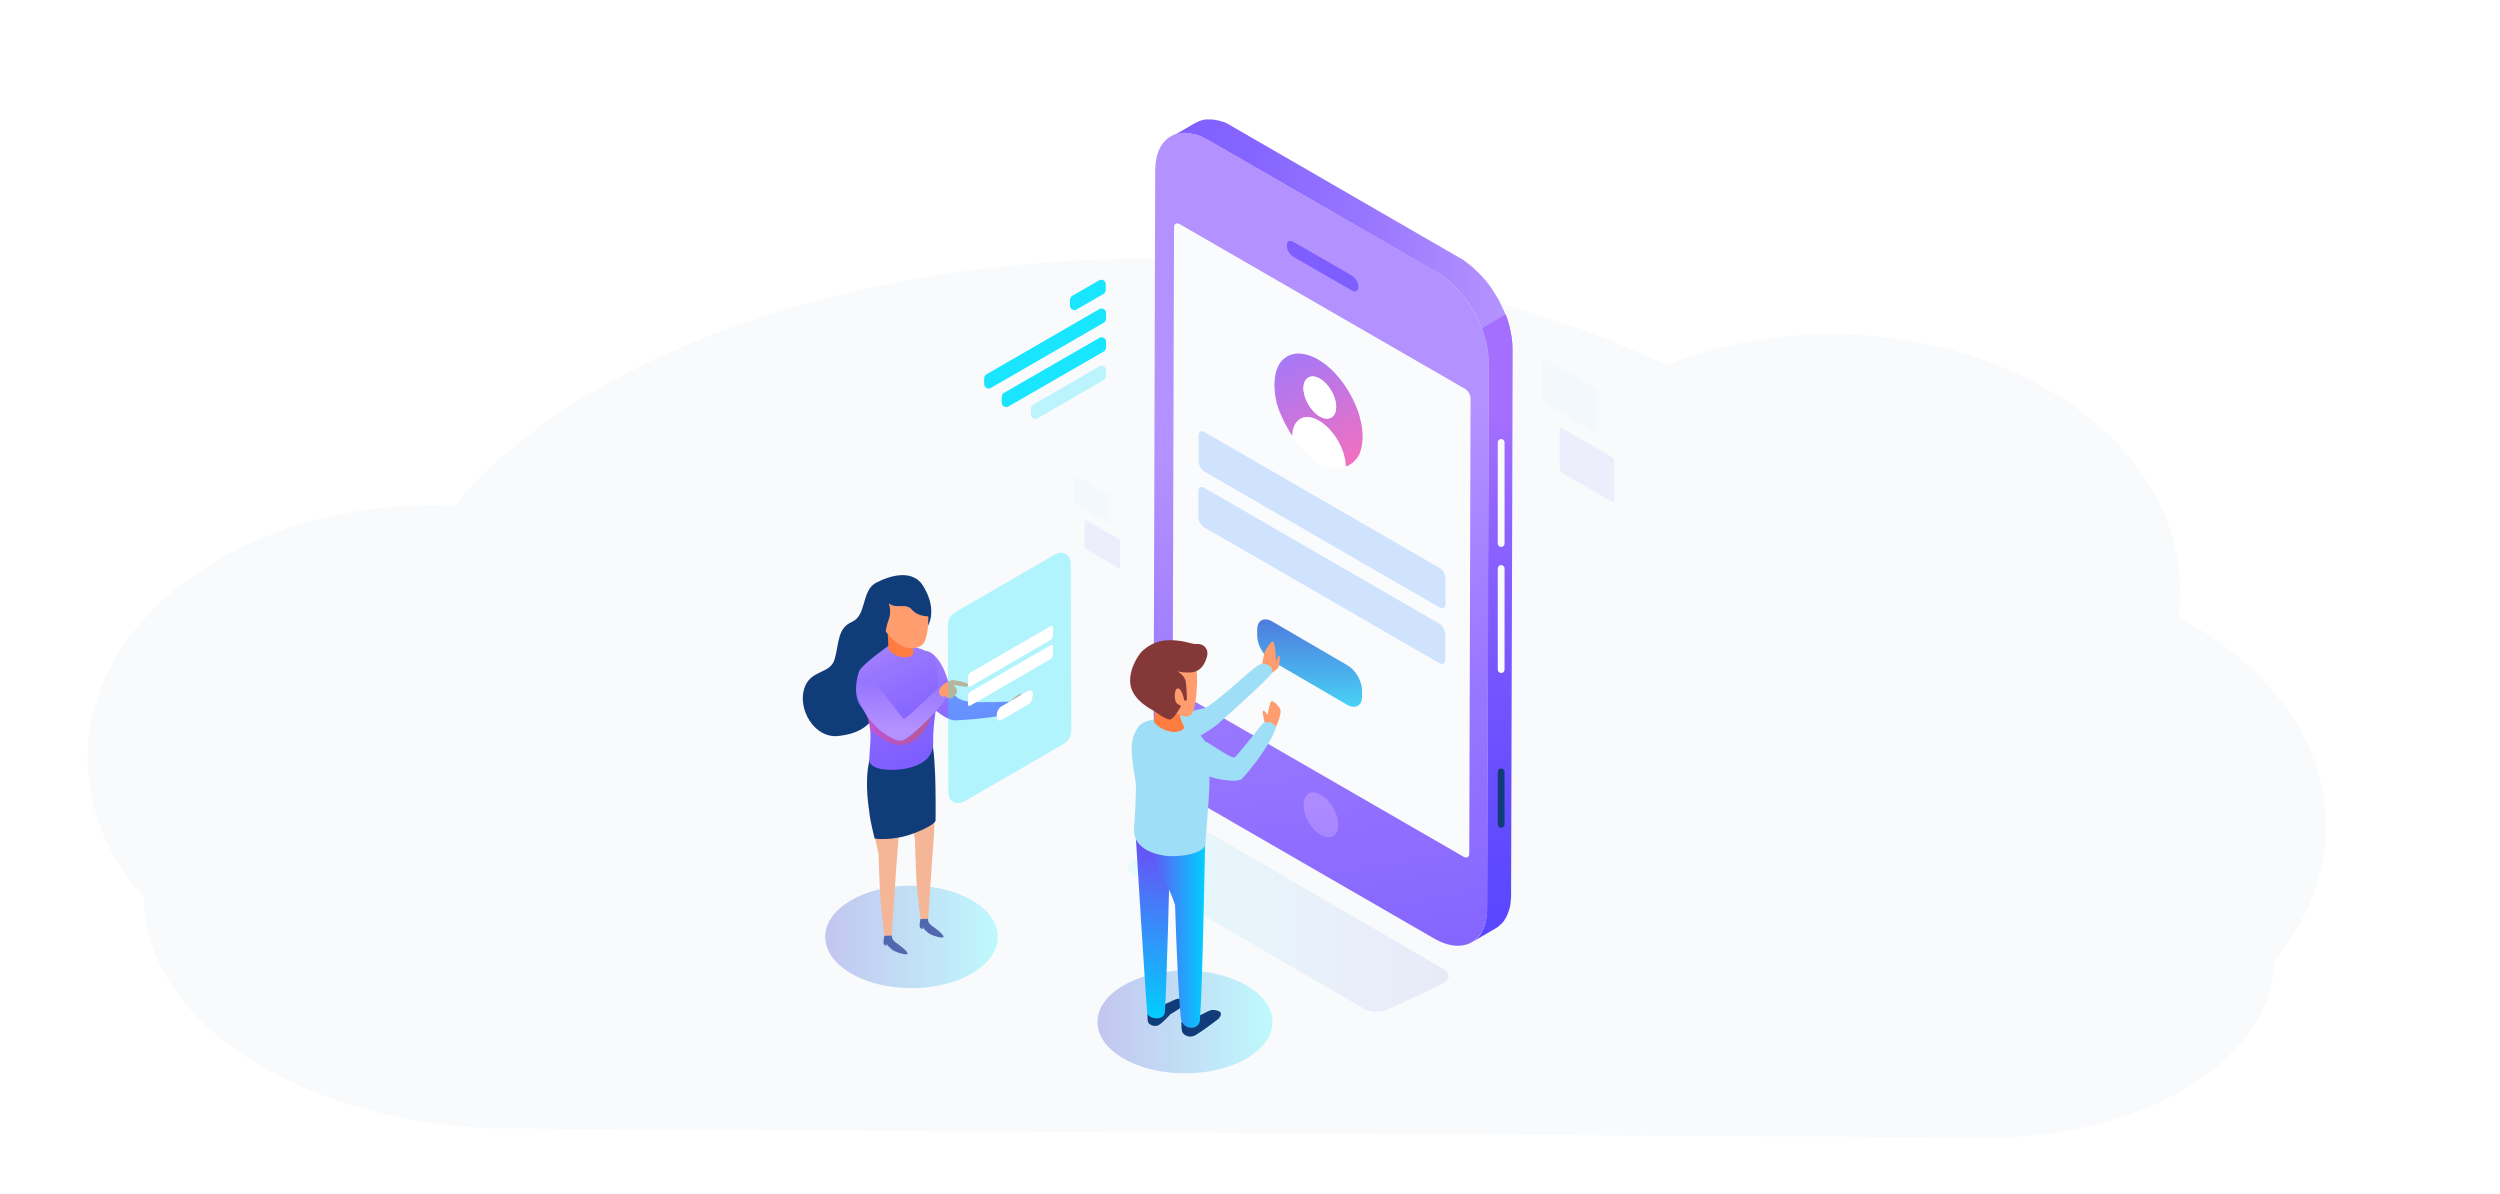 <svg width="900" height="430" viewBox="0 0 900 430" fill="none" xmlns="http://www.w3.org/2000/svg">
<rect width="900" height="430" fill="white"/>
<path opacity="0.2" d="M837.339 297.733C837.32 306.259 835.663 314.744 832.405 323C831.309 325.779 830.037 328.502 828.59 331.168C826.817 334.456 824.767 337.68 822.45 340.825C821.28 342.414 820.045 343.973 818.744 345.503C818.731 354.245 815.863 362.878 810.32 370.856C800.296 385.168 782.482 396.681 760.123 403.3C746.124 407.448 730.834 409.58 715.343 409.542L184 406.304C160.357 406.194 137.138 402.111 116.702 394.471C113.682 393.34 110.74 392.138 107.875 390.864C101.656 388.094 95.815 384.995 90.415 381.601C83.104 377.007 76.667 371.884 71.239 366.339C58.485 353.356 51.759 338.371 51.841 323.121C38.93 308.6 31.436 291.254 31.507 272.665C31.596 249.21 43.693 227.888 63.495 211.812C67.623 208.453 72.143 205.297 77.017 202.369C81.826 199.472 86.994 196.824 92.47 194.45C96.85 192.547 101.429 190.833 106.175 189.321C108.154 188.69 110.141 188.103 112.162 187.555C113.936 187.066 115.73 186.613 117.545 186.185C119.723 185.671 121.928 185.202 124.16 184.779C126.392 184.355 128.595 183.984 130.767 183.664C133.962 183.188 137.212 182.805 140.515 182.516C143.253 182.276 145.991 182.115 148.728 181.992C150.904 181.907 153.099 181.863 155.311 181.859L156.509 181.866C158.944 181.881 161.366 181.956 163.768 182.075C164.022 181.755 164.297 181.431 164.551 181.112C165.514 179.962 166.51 178.813 167.513 177.685L167.514 177.655C167.685 177.46 167.857 177.266 168.036 177.076C168.847 176.156 169.692 175.244 170.557 174.342C170.956 173.91 171.347 173.504 171.753 173.094C171.842 172.995 171.931 172.9 172.034 172.8C172.447 172.368 172.866 171.937 173.291 171.505C175.412 169.378 177.616 167.285 179.905 165.225C180.104 165.049 180.289 164.876 180.488 164.703C180.845 164.384 181.175 164.069 181.573 163.755C182.52 162.922 183.495 162.085 184.477 161.262C185.163 160.68 185.85 160.097 186.591 159.537C188.376 158.089 190.208 156.649 192.081 155.227C193.955 153.805 195.931 152.375 197.927 150.976C198.202 150.782 198.476 150.593 198.764 150.399L201.694 148.397C201.838 148.302 201.961 148.216 202.098 148.13C202.448 147.893 202.784 147.657 203.162 147.424C204.733 146.383 206.344 145.355 207.963 144.339C216.231 139.187 225.036 134.394 234.32 129.993C234.683 129.813 235.054 129.641 235.417 129.47C237.158 128.646 238.927 127.836 240.695 127.039C250.423 122.678 260.588 118.721 271.127 115.193C271.854 114.937 272.593 114.694 273.34 114.451C282.791 111.341 292.507 108.564 302.445 106.132C307.861 104.807 313.371 103.573 318.977 102.428C322.689 101.682 326.414 100.971 330.186 100.325C336.02 99.298 341.926 98.375 347.905 97.557C365.519 95.157 383.435 93.717 401.457 93.254C406.931 93.105 412.467 93.047 418.064 93.081C445.07 93.223 471.963 95.547 498.094 99.997C498.363 100.258 498.732 100.472 499.166 100.618C499.6 100.764 500.085 100.838 500.574 100.833L502.873 100.847C503.872 101.023 504.863 101.207 505.861 101.395C511.436 102.452 516.931 103.598 522.345 104.836L523.713 105.157C537.076 108.258 550.076 111.966 562.611 116.253C573.908 120.11 584.785 124.448 595.165 129.238C596.763 129.978 598.339 130.724 599.892 131.478C601.783 130.716 603.706 129.991 605.661 129.302C613.211 126.624 621.227 124.507 629.552 122.993C646.956 119.832 665.359 119.488 683.091 121.991C705.829 125.191 726.396 132.918 742.988 143.83C749.747 148.28 755.764 153.161 760.941 158.394C761.316 158.77 761.691 159.15 762.052 159.535C766.494 164.181 770.307 169.056 773.451 174.107C773.567 174.29 773.682 174.469 773.784 174.652C776.687 179.378 779.025 184.235 780.777 189.18C780.858 189.428 780.953 189.681 781.034 189.933C782.671 194.718 783.778 199.568 784.345 204.447C784.344 204.621 784.343 204.799 784.397 204.978C784.675 207.501 784.811 210.052 784.806 212.629C784.797 214.931 784.665 217.215 784.431 219.476C784.43 219.724 784.374 219.984 784.339 220.236C784.275 220.896 784.184 221.538 784.092 222.202C789.308 224.908 794.187 227.865 798.688 231.047C800.676 232.441 802.6 233.887 804.46 235.387C810.127 239.942 815.103 244.825 819.321 249.971C830.817 263.932 837.406 280.277 837.339 297.733Z" fill="#E3E8F4"/>
<g opacity="0.32">
<path opacity="0.32" d="M408.062 309.692C405.52 311.104 405.52 313.457 408.062 314.869L491.091 363.162C493.538 364.574 497.586 364.574 500.128 363.162L519.614 354.031C522.156 352.619 522.156 350.265 519.614 348.853L436.585 300.561C434.138 299.148 430.09 299.148 427.548 300.561L408.062 309.692Z" fill="url(#paint0_linear)"/>
</g>
<path d="M385.186 107.955V110.026C385.186 111.25 386.503 112.003 387.539 111.438L397.329 105.79C397.8 105.508 398.082 104.943 398.082 104.378V102.307C398.082 101.083 396.764 100.33 395.729 100.895L385.939 106.543C385.468 106.92 385.186 107.39 385.186 107.955Z" fill="#1AE5FF"/>
<path d="M354.309 136.197V138.268C354.309 139.491 355.627 140.245 356.662 139.68L397.424 116.145C397.894 115.863 398.177 115.298 398.177 114.733V112.662C398.177 111.438 396.859 110.685 395.823 111.25L355.062 134.785C354.591 135.067 354.309 135.632 354.309 136.197Z" fill="#1AE5FF"/>
<g opacity="0.53">
<path opacity="0.53" d="M371.159 147.116V149.187C371.159 150.411 372.477 151.164 373.513 150.599L397.424 136.761C397.894 136.479 398.177 135.914 398.177 135.349V133.278C398.177 132.054 396.859 131.301 395.823 131.866L371.912 145.704C371.442 145.987 371.159 146.551 371.159 147.116Z" fill="#1AE5FF"/>
</g>
<path d="M360.616 142.88V144.951C360.616 146.175 361.934 146.928 362.97 146.363L397.424 126.5C397.895 126.218 398.177 125.653 398.177 125.088V123.017C398.177 121.793 396.859 121.04 395.824 121.605L361.369 141.468C360.899 141.751 360.616 142.315 360.616 142.88Z" fill="#1AE5FF"/>
<g opacity="0.37">
<g opacity="0.37">
<path opacity="0.37" d="M573.743 139.397C574.214 139.679 574.59 140.244 574.59 140.809V154.929C574.59 155.4 574.214 155.683 573.743 155.4L555.857 145.045C555.386 144.763 555.01 144.198 555.01 143.633V129.512C555.01 129.042 555.386 128.759 555.857 129.042L573.743 139.397Z" fill="#8ED2FF"/>
</g>
</g>
<g opacity="0.47">
<g opacity="0.47">
<path opacity="0.47" d="M580.238 164.532C580.709 164.814 581.085 165.379 581.085 165.944V180.064C581.085 180.535 580.709 180.817 580.238 180.535L562.352 170.18C561.881 169.897 561.505 169.333 561.505 168.768V154.647C561.505 154.176 561.881 153.894 562.352 154.176L580.238 164.532Z" fill="#7974F5"/>
</g>
</g>
<g opacity="0.37">
<g opacity="0.37">
<path opacity="0.37" d="M398.459 177.805C398.742 177.993 399.024 178.37 399.024 178.746V187.878C399.024 188.254 398.742 188.348 398.459 188.16L386.88 181.476C386.598 181.288 386.315 180.912 386.315 180.535V171.404C386.315 171.027 386.598 170.933 386.88 171.121L398.459 177.805Z" fill="#8ED2FF"/>
</g>
</g>
<g opacity="0.47">
<g opacity="0.47">
<path opacity="0.47" d="M402.695 194.091C402.978 194.279 403.26 194.655 403.26 195.032V204.163C403.26 204.54 402.978 204.634 402.695 204.446L391.117 197.762C390.834 197.574 390.552 197.197 390.552 196.821V187.689C390.552 187.313 390.834 187.219 391.117 187.407L402.695 194.091Z" fill="#7974F5"/>
</g>
</g>
<path d="M520.651 100.33C520.745 100.424 520.745 100.424 520.839 100.518C521.404 100.989 521.969 101.459 522.439 101.93C522.534 102.024 522.534 102.024 522.628 102.118C523.192 102.589 523.663 103.154 524.228 103.719L524.322 103.813C524.887 104.378 525.452 105.037 525.922 105.601C526.487 106.26 526.958 106.919 527.523 107.578C527.993 108.237 528.464 108.802 528.841 109.461C529.123 109.838 529.406 110.308 529.594 110.685C529.782 111.061 530.065 111.344 530.253 111.72C530.347 111.909 530.441 112.097 530.535 112.191C530.912 112.756 531.194 113.415 531.477 113.98C531.477 114.074 531.571 114.074 531.571 114.168C531.947 114.921 532.324 115.674 532.606 116.427C532.606 116.427 532.606 116.521 532.7 116.521C534.771 121.228 535.901 126.123 535.901 130.642L544.468 125.653C544.468 121.605 543.526 117.369 541.926 113.132C541.832 112.85 541.643 112.473 541.549 112.191C541.455 112.003 541.361 111.72 541.267 111.532C541.267 111.532 541.267 111.438 541.173 111.438C541.173 111.438 541.173 111.344 541.079 111.344C540.984 111.061 540.796 110.685 540.702 110.402C540.514 110.026 540.42 109.743 540.231 109.367C540.231 109.273 540.137 109.273 540.137 109.179C540.137 109.084 540.043 109.084 540.043 108.99C539.949 108.708 539.761 108.426 539.667 108.143C539.478 107.767 539.29 107.484 539.102 107.202C539.008 107.013 538.913 106.825 538.819 106.731C538.819 106.637 538.725 106.637 538.725 106.543C538.537 106.26 538.349 105.978 538.16 105.696C537.878 105.319 537.69 104.848 537.407 104.472C537.407 104.378 537.313 104.378 537.313 104.283C536.937 103.719 536.56 103.154 536.089 102.589C535.807 102.212 535.524 101.836 535.242 101.459C535.054 101.177 534.771 100.895 534.489 100.612C534.207 100.33 534.018 100.047 533.736 99.765C533.453 99.483 533.265 99.2 532.983 98.918L532.889 98.823C532.889 98.729 532.795 98.729 532.795 98.729C532.606 98.541 532.418 98.353 532.23 98.165C531.947 97.882 531.665 97.6 531.382 97.412C531.288 97.317 531.194 97.223 531.1 97.129C531.006 97.035 531.006 97.035 530.912 96.941C530.818 96.847 530.629 96.658 530.535 96.564C530.253 96.282 529.97 96.094 529.688 95.811C529.594 95.717 529.406 95.623 529.311 95.529C529.217 95.435 529.217 95.435 529.123 95.34C529.029 95.246 528.935 95.152 528.841 95.152C528.558 94.964 528.276 94.681 527.993 94.493C527.805 94.305 527.617 94.211 527.335 94.022L527.24 93.928L527.146 93.834C526.864 93.646 526.581 93.458 526.299 93.269C526.017 93.081 525.734 92.893 525.452 92.799C525.358 92.799 525.358 92.705 525.264 92.705L443.646 45.542C443.458 45.448 443.27 45.353 443.081 45.165C442.799 44.977 442.517 44.883 442.328 44.789C442.14 44.694 441.952 44.6 441.858 44.506C441.858 44.506 441.764 44.506 441.764 44.412C441.669 44.412 441.669 44.318 441.575 44.318C441.293 44.224 441.105 44.13 440.822 44.035C440.54 43.941 440.352 43.847 440.069 43.753H439.975H439.881C439.693 43.659 439.504 43.659 439.316 43.565C439.034 43.471 438.751 43.377 438.563 43.377C438.469 43.377 438.28 43.282 438.186 43.282C438.092 43.282 438.092 43.282 437.998 43.282C437.904 43.282 437.81 43.282 437.716 43.188C437.433 43.094 437.151 43.094 436.868 43.094C436.68 43.094 436.492 43.094 436.398 43C436.304 43 436.304 43 436.209 43C436.115 43 436.115 43 436.021 43C435.739 43 435.456 43 435.08 43C434.986 43 434.797 43 434.703 43C434.609 43 434.515 43 434.421 43C434.327 43 434.233 43 434.138 43C433.762 43 433.385 43.094 433.009 43.188C432.915 43.188 432.821 43.188 432.821 43.282C432.444 43.377 432.067 43.471 431.691 43.565C431.691 43.565 431.597 43.565 431.597 43.659C431.503 43.659 431.503 43.753 431.408 43.753C430.938 43.941 430.561 44.13 430.185 44.318L421.618 49.307C421.995 49.119 422.465 48.837 422.842 48.742C422.936 48.742 422.936 48.648 423.03 48.648C423.407 48.46 423.783 48.366 424.254 48.272C424.348 48.272 424.442 48.178 424.442 48.178C424.913 48.083 425.384 47.989 425.854 47.989C425.948 47.989 426.043 47.989 426.137 47.989C426.607 47.989 427.078 47.989 427.549 47.989C427.643 47.989 427.643 47.989 427.737 47.989C428.302 48.083 428.773 48.083 429.337 48.272C429.432 48.272 429.432 48.272 429.526 48.272C430.091 48.366 430.655 48.554 431.22 48.742H431.314C431.879 48.931 432.538 49.213 433.103 49.495C433.103 49.495 433.197 49.495 433.197 49.59C433.856 49.872 434.421 50.249 435.08 50.531L516.885 97.788C517.544 98.165 518.203 98.541 518.768 99.012L518.862 99.106C519.427 99.483 519.992 99.859 520.651 100.33Z" fill="url(#paint1_linear)"/>
<path d="M544.467 124.994C544.467 124.711 544.467 124.335 544.467 124.052C544.467 123.77 544.467 123.393 544.373 123.111C544.373 122.829 544.278 122.452 544.278 122.17C544.278 121.887 544.184 121.511 544.184 121.228C544.09 120.946 544.09 120.569 543.996 120.287C543.902 119.91 543.902 119.628 543.808 119.251C543.714 118.875 543.619 118.592 543.619 118.216C543.525 117.839 543.431 117.557 543.337 117.18C543.243 116.804 543.149 116.521 543.055 116.145C542.96 115.768 542.866 115.486 542.772 115.109C542.678 114.827 542.584 114.45 542.396 114.168C542.302 113.886 542.207 113.509 542.019 113.227L533.453 118.216C533.547 118.498 533.735 118.875 533.829 119.157C533.923 119.44 534.017 119.816 534.206 120.099C534.3 120.475 534.394 120.758 534.488 121.134C534.582 121.511 534.676 121.793 534.771 122.17C534.865 122.546 534.959 122.829 535.053 123.205C535.147 123.582 535.241 123.864 535.241 124.241C535.335 124.617 535.335 124.9 535.429 125.276C535.524 125.559 535.524 125.935 535.618 126.218C535.712 126.5 535.712 126.876 535.712 127.159C535.712 127.441 535.806 127.818 535.806 128.1C535.806 128.383 535.9 128.759 535.9 129.042C535.9 129.324 535.9 129.701 535.9 129.983C535.9 130.265 535.9 130.548 535.9 130.83L535.335 327.013C535.335 327.766 535.335 328.425 535.241 329.084C535.241 329.178 535.241 329.178 535.241 329.272C535.147 329.931 535.053 330.496 534.959 331.061C534.959 331.155 534.959 331.249 534.959 331.249C534.865 331.814 534.676 332.379 534.582 332.849C534.582 332.943 534.488 333.038 534.488 333.132C534.3 333.602 534.112 334.073 533.923 334.544C533.923 334.638 533.923 334.638 533.829 334.732C533.641 335.203 533.358 335.673 533.076 336.144C533.076 336.238 532.982 336.238 532.982 336.332C532.794 336.709 532.511 336.991 532.229 337.274C532.135 337.368 532.041 337.462 531.946 337.556C531.758 337.839 531.476 338.027 531.193 338.215C531.099 338.309 531.005 338.403 530.911 338.497C530.534 338.78 530.158 339.062 529.781 339.251L538.348 334.261C538.724 334.073 539.101 333.791 539.477 333.508C539.572 333.414 539.666 333.32 539.76 333.226C540.042 333.038 540.231 332.755 540.513 332.567C540.607 332.473 540.701 332.379 540.795 332.284C541.078 332.002 541.266 331.625 541.548 331.343C541.548 331.249 541.643 331.249 541.643 331.155C541.925 330.778 542.113 330.308 542.396 329.837C542.396 329.743 542.396 329.743 542.49 329.649C542.584 329.366 542.772 329.084 542.866 328.707C542.96 328.519 542.96 328.425 543.055 328.237C543.055 328.142 543.149 328.048 543.149 327.954C543.149 327.86 543.243 327.766 543.243 327.672C543.337 327.389 543.431 327.013 543.525 326.73C543.525 326.636 543.619 326.448 543.619 326.354C543.619 326.26 543.619 326.165 543.619 326.165C543.619 326.071 543.714 325.977 543.714 325.789C543.808 325.507 543.808 325.224 543.808 324.848C543.808 324.659 543.808 324.471 543.902 324.283C543.902 324.189 543.902 324.189 543.902 324.094C543.902 324 543.902 323.906 543.902 323.906C543.902 323.624 543.902 323.341 543.996 322.965C543.996 322.682 543.996 322.4 543.996 322.023C543.996 322.023 543.996 322.023 543.996 321.929L544.561 125.747C544.467 125.559 544.467 125.276 544.467 124.994Z" fill="url(#paint2_linear)"/>
<path d="M516.885 97.694C527.428 103.813 535.995 118.592 535.995 130.736L535.43 326.918C535.43 339.062 526.769 343.957 516.226 337.838L434.42 290.581C423.877 284.462 415.311 269.683 415.311 257.539L415.875 61.357C415.875 49.213 424.536 44.318 435.079 50.437L516.885 97.694Z" fill="url(#paint3_linear)"/>
<path d="M486.667 99.2C487.985 99.953 489.02 101.742 489.02 103.248C489.02 104.754 487.985 105.319 486.667 104.566L465.58 92.422C464.262 91.669 463.227 89.88 463.227 88.374C463.227 86.868 464.262 86.303 465.58 87.056L486.667 99.2Z" fill="url(#paint4_linear)"/>
<path d="M475.559 286.157C479.042 288.134 481.772 293.029 481.772 296.983C481.772 300.936 478.948 302.537 475.465 300.56C471.982 298.583 469.252 293.688 469.252 289.734C469.346 285.686 472.17 284.086 475.559 286.157Z" fill="url(#paint5_linear)"/>
<path d="M527.522 140.056C528.558 140.715 529.405 142.127 529.405 143.35L528.935 307.338C528.935 308.562 528.087 309.032 526.958 308.468L424.065 249.067C423.03 248.408 422.183 246.996 422.183 245.772L422.653 81.784C422.653 80.561 423.501 80.09 424.63 80.655L527.522 140.056Z" fill="#F9FBFC"/>
<path d="M540.419 196.915C539.76 196.915 539.195 196.35 539.195 195.691V159.26C539.195 158.601 539.76 158.036 540.419 158.036C541.078 158.036 541.643 158.601 541.643 159.26V195.691C541.643 196.35 541.078 196.915 540.419 196.915Z" fill="#F9FBFC"/>
<path d="M540.419 242.289C539.76 242.289 539.195 241.724 539.195 241.065V204.634C539.195 203.975 539.76 203.41 540.419 203.41C541.078 203.41 541.643 203.975 541.643 204.634V241.065C541.643 241.724 541.078 242.289 540.419 242.289Z" fill="#F9FBFC"/>
<path d="M540.419 298.018C539.76 298.018 539.195 297.454 539.195 296.795V277.873C539.195 277.214 539.76 276.649 540.419 276.649C541.078 276.649 541.643 277.214 541.643 277.873V296.795C541.643 297.454 541.078 298.018 540.419 298.018Z" fill="#113C7A"/>
<path d="M474.899 151.541C480.171 154.553 484.407 161.896 484.501 168.015C484.501 168.109 484.501 168.109 484.501 168.203C484.313 168.297 480.077 169.991 474.711 166.979C474.617 166.979 474.617 166.885 474.523 166.885C470.381 164.437 466.898 159.73 465.674 157.848C465.391 157.377 465.203 157.095 465.203 157.095C465.297 150.882 469.533 148.434 474.899 151.541Z" fill="white"/>
<path d="M518.204 204.446C519.427 205.105 520.369 206.893 520.369 208.211V217.437C520.369 218.849 519.333 219.414 518.204 218.66L433.668 169.803C432.444 169.144 431.503 167.356 431.503 166.038V156.812C431.503 155.4 432.538 154.835 433.668 155.588L518.204 204.446Z" fill="#CFE3FF"/>
<path d="M489.303 149.375C489.774 150.976 490.151 152.67 490.339 154.27C490.433 155.212 490.527 156.153 490.527 157.094C490.527 157.377 490.527 157.659 490.527 157.942V158.036C490.527 158.318 490.527 158.601 490.433 158.789C490.433 158.883 490.433 158.883 490.433 158.977C490.433 159.26 490.339 159.448 490.339 159.73C490.245 160.107 490.245 160.295 490.245 160.483C490.151 160.766 490.15 161.048 490.056 161.236V161.331C489.962 161.519 489.962 161.801 489.868 161.99V162.084C489.774 162.272 489.68 162.46 489.68 162.743C489.586 163.025 489.492 163.213 489.397 163.402C489.303 163.684 489.209 163.872 489.115 164.061C489.115 164.061 489.115 164.155 489.021 164.155C488.927 164.343 488.833 164.531 488.738 164.625C488.738 164.625 488.738 164.72 488.644 164.72C488.55 164.908 488.456 165.096 488.268 165.19C488.174 165.379 487.985 165.473 487.891 165.661C487.891 165.661 487.891 165.661 487.797 165.755C487.703 165.849 487.515 166.037 487.421 166.132L487.326 166.226C487.232 166.32 487.044 166.508 486.95 166.602C486.95 166.602 486.95 166.602 486.856 166.696C486.762 166.791 486.573 166.885 486.385 166.979C486.197 167.073 486.008 167.167 485.914 167.261C485.914 167.261 485.82 167.261 485.82 167.355C485.632 167.45 485.538 167.544 485.349 167.638H485.255C485.067 167.732 484.879 167.826 484.785 167.826C484.691 167.92 484.596 167.92 484.502 167.92C484.408 161.895 480.172 154.553 474.9 151.446C469.629 148.34 465.298 150.881 465.204 156.906C465.204 156.906 465.392 157.189 465.675 157.565C465.581 157.377 465.392 157.189 465.298 157C465.016 156.624 464.922 156.435 464.733 156.153L464.639 156.059C464.451 155.777 464.263 155.494 464.169 155.306C464.169 155.212 464.074 155.212 464.074 155.118C463.886 154.835 463.792 154.553 463.604 154.27C463.415 153.988 463.321 153.705 463.133 153.423C463.133 153.329 463.039 153.329 463.039 153.235C462.851 152.952 462.757 152.67 462.568 152.388C462.568 152.293 462.474 152.293 462.474 152.199C462.38 151.917 462.192 151.634 462.098 151.352C461.909 150.976 461.815 150.693 461.627 150.411C461.627 150.317 461.533 150.317 461.533 150.222C461.439 149.94 461.25 149.658 461.156 149.375C460.968 148.999 460.874 148.716 460.78 148.434C460.78 148.434 460.78 148.34 460.685 148.34C460.591 148.057 460.497 147.775 460.403 147.492C460.403 147.398 460.403 147.398 460.309 147.304C460.121 146.739 459.932 146.08 459.744 145.516C459.744 145.421 459.744 145.421 459.65 145.327C459.556 145.045 459.462 144.762 459.462 144.48C459.462 144.386 459.462 144.386 459.462 144.292C459.368 144.009 459.368 143.727 459.273 143.445C459.179 143.068 459.179 142.786 459.085 142.503C459.085 142.409 459.085 142.409 459.085 142.315C459.085 142.032 458.991 141.75 458.991 141.468C458.991 141.091 458.897 140.809 458.897 140.526C458.897 140.432 458.897 140.432 458.897 140.338C458.897 140.056 458.897 139.773 458.803 139.491C458.803 139.397 458.803 139.397 458.803 139.302C458.803 139.02 458.803 138.738 458.803 138.455C458.803 137.514 458.897 136.667 458.991 135.819C459.179 134.407 459.556 133.184 460.027 132.148C460.121 131.96 460.215 131.771 460.309 131.489C462.851 126.876 468.311 125.841 474.524 129.418C480.172 132.713 485.067 138.926 487.891 145.61C488.079 146.08 488.268 146.457 488.456 146.928C488.927 148.057 489.115 148.716 489.303 149.375ZM475.089 149.846C478.289 151.729 480.925 150.222 481.019 146.457C481.019 142.691 478.383 138.173 475.183 136.29C471.982 134.407 469.346 135.914 469.252 139.679C469.252 143.445 471.888 147.963 475.089 149.846Z" fill="url(#paint6_linear)"/>
<path d="M475.183 136.384C478.383 138.267 481.019 142.785 481.019 146.551C481.019 150.222 478.383 151.823 475.088 149.94C471.888 148.057 469.252 143.538 469.252 139.773C469.252 136.007 471.888 134.501 475.183 136.384Z" fill="white"/>
<path d="M518.109 224.497C519.333 225.156 520.274 226.944 520.274 228.262V237.488C520.274 238.9 519.238 239.465 518.109 238.711L433.573 189.854C432.35 189.195 431.408 187.501 431.408 186.089V176.863C431.408 175.451 432.444 174.886 433.573 175.639L518.109 224.497Z" fill="#CFE3FF"/>
<path d="M485.16 239.559C488.079 241.253 490.338 245.301 490.338 248.596V250.761C490.338 254.056 487.985 255.374 485.066 253.774L457.766 237.864C454.848 236.17 452.589 232.122 452.589 228.827V226.662C452.589 223.367 454.942 222.049 457.861 223.65L485.16 239.559Z" fill="url(#paint7_linear)"/>
<path opacity="0.32" d="M426.586 386.406C443.983 386.406 458.086 378.123 458.086 367.906C458.086 357.689 443.983 349.406 426.586 349.406C409.189 349.406 395.086 357.689 395.086 367.906C395.086 378.123 409.189 386.406 426.586 386.406Z" fill="url(#paint8_linear)"/>
<path d="M457.672 242.383C457.672 242.383 459.555 241.16 460.026 240.501C460.496 239.842 461.155 236.359 460.496 236.17C459.837 235.982 459.367 238.524 459.367 238.524C459.367 238.524 459.178 232.028 458.425 231.087C457.672 230.146 455.13 234.758 455.036 235.606C454.848 236.359 454.283 239.653 454.283 239.653C454.283 239.653 455.225 242.383 457.672 242.383Z" fill="#FF9D6F"/>
<path d="M410.416 261.023C410.416 261.023 405.521 265.918 409.004 271.755C412.393 277.591 435.645 263.094 438.092 260.929C440.54 258.764 456.826 244.267 457.767 242.384C458.709 240.501 456.638 238.712 454.19 238.995C451.742 239.277 441.858 249.821 434.045 254.81C434.045 254.81 415.594 258.952 410.416 261.023Z" fill="#9FDEF7"/>
<path d="M413.239 363.915C413.239 363.915 412.863 366.833 413.333 368.057C413.898 369.093 415.969 369.94 417.475 368.81C418.982 367.775 421.429 365.045 421.429 365.045C421.429 365.045 425.665 362.785 426.042 361.562C426.419 360.338 425.006 359.302 423.783 359.585C422.559 359.867 419.17 361.938 417.57 361.938C416.063 362.032 413.804 362.409 413.239 363.915Z" fill="#113C7A"/>
<path d="M408.909 301.596C408.909 301.596 412.675 363.068 413.051 364.857C413.522 366.645 418.323 367.681 419.264 364.857C419.829 363.068 421.241 306.209 421.241 306.209L408.909 301.596Z" fill="url(#paint9_linear)"/>
<path d="M425.571 367.587C425.383 367.775 425.289 368.057 425.289 368.34C425.289 369.187 425.289 371.07 425.76 371.823C426.419 372.764 428.301 373.8 430.372 372.67C432.067 371.729 437.433 367.775 438.468 366.928C439.127 366.363 439.41 365.704 439.504 365.233C439.598 364.763 439.41 364.292 438.939 364.104C438.186 363.727 436.868 363.35 435.738 363.727C433.95 364.292 431.785 366.175 429.337 366.08C427.643 365.986 426.23 367.022 425.571 367.587Z" fill="#113C7A"/>
<path d="M433.856 302.255C433.573 299.713 430.561 298.866 427.737 299.713C422.371 299.431 414.087 299.619 413.71 303.856C413.24 310.069 416.158 314.399 418.982 317.411C421.053 319.671 422.371 323.907 423.03 325.884C423.501 342.169 424.63 365.139 425.289 367.398C426.419 370.976 431.691 370.787 431.973 367.304C432.914 355.725 433.856 302.255 433.856 302.255Z" fill="url(#paint10_linear)"/>
<path d="M433.855 304.138C433.196 307.338 424.253 308.844 418.981 307.997C413.71 307.15 408.061 304.608 408.25 298.489C408.25 298.489 409.285 283.898 408.814 281.356C408.438 278.72 407.402 274.202 407.402 269.401C407.402 264.6 410.415 261.023 410.415 261.023C410.415 261.023 413.333 257.634 422.653 259.516C422.653 259.516 430.184 261.117 433.667 266.765C433.667 266.765 436.02 272.884 435.267 285.687C434.42 298.489 433.855 304.138 433.855 304.138Z" fill="#9FDEF7"/>
<path d="M415.405 252.833C415.405 252.833 416.158 257.446 415.405 259.611C415.311 260.646 419.923 264.224 424.065 263.376C426.419 262.812 426.325 261.682 426.325 261.682C426.325 261.682 424.348 258.387 424.63 255.186C424.818 251.892 418.229 252.174 415.405 252.833Z" fill="#FF7C40"/>
<path d="M430.937 243.419C430.937 249.444 426.042 254.433 419.923 254.433C413.804 254.433 408.909 249.538 408.909 243.419C408.909 237.394 413.804 232.405 419.923 232.405C426.042 232.405 430.937 237.394 430.937 243.419Z" fill="#FF9D6F"/>
<path d="M430.938 244.172C430.938 244.172 431.032 255.187 428.679 257.352C426.325 259.611 422.56 255.281 416.723 253.869C410.887 252.362 421.524 240.878 421.524 240.878L430.938 244.172Z" fill="#FF9D6F"/>
<path d="M455.319 260.458C455.319 260.458 454.283 256.127 454.66 255.845C455.036 255.469 456.354 257.351 456.354 257.351C456.354 257.351 457.013 252.927 457.672 252.456C458.237 251.985 460.59 254.339 460.967 255.563C461.343 256.881 459.555 261.964 458.896 262.058C458.143 262.152 455.695 262.529 455.319 260.458Z" fill="#FF9D6F"/>
<path d="M430.372 265.542C430.372 265.542 425.477 267.895 427.548 273.92C429.619 279.945 445.152 282.298 447.034 280.415C448.917 278.533 457.013 269.025 459.366 261.87C459.366 261.87 458.425 259.046 454.754 260.27C454.754 260.27 445.905 271.378 444.587 272.602C443.175 273.637 432.726 265.071 430.372 265.542Z" fill="#9FDEF7"/>
<path d="M410.603 235.041C410.603 235.041 413.992 230.899 419.923 230.522C425.854 230.146 428.678 232.029 430.937 231.84C433.196 231.652 435.267 233.535 434.514 236.359C433.761 239.183 432.067 242.101 428.207 242.101C424.442 242.101 423.5 241.536 423.5 241.536C423.5 241.536 426.513 242.854 426.889 245.49C427.266 248.126 427.266 252.174 427.266 252.174H426.324C426.324 252.174 425.571 247.844 424.065 247.844C422.559 247.844 422.559 252.551 423.877 253.398C425.195 254.151 425.195 254.151 425.195 254.151C425.195 254.151 422.653 258.858 421.241 259.046C419.829 259.234 415.31 255.845 415.31 255.845C415.31 255.845 407.685 252.268 406.932 246.337C406.179 240.407 410.603 235.041 410.603 235.041Z" fill="#843837"/>
<path opacity="0.32" d="M328.139 355.726C345.296 355.726 359.204 347.465 359.204 337.275C359.204 327.085 345.296 318.824 328.139 318.824C310.982 318.824 297.073 327.085 297.073 337.275C297.073 347.465 310.982 355.726 328.139 355.726Z" fill="url(#paint11_linear)"/>
<path d="M312.418 286.817C312.418 286.817 314.489 299.997 316.278 307.339C316.278 307.339 316.654 319.483 316.937 323.719C317.313 327.861 318.349 336.898 318.349 336.898C318.349 336.898 319.572 337.934 320.984 337.275C320.984 337.275 322.679 311.387 323.055 307.151C323.432 303.009 324.656 284.182 324.656 284.182C324.656 284.182 320.608 280.51 312.418 286.817Z" fill="#F5B697"/>
<path d="M325.503 281.545C325.503 281.545 327.574 294.725 329.363 302.067C329.363 302.067 329.739 314.211 330.022 318.447C330.398 322.589 331.434 331.627 331.434 331.627C331.434 331.627 332.657 332.662 334.069 332.003C334.069 332.003 335.764 306.115 336.14 301.879C336.517 297.737 336.705 279.098 336.705 279.098C336.705 279.098 333.693 275.332 325.503 281.545Z" fill="#F5B697"/>
<path d="M315.054 268.931C315.054 268.931 310.159 274.297 312.983 292.56C313.171 295.195 314.866 301.879 314.866 301.879C314.866 301.879 321.267 302.915 328.986 299.996C336.612 297.078 336.8 295.478 336.8 295.478C336.8 295.478 337.176 272.602 335.388 266.672C333.693 260.741 315.054 268.931 315.054 268.931Z" fill="#113C7A"/>
<path d="M334.07 330.779C334.07 330.779 333.882 332.097 335.294 333.133C336.706 334.168 339.342 336.051 339.718 337.181C339.718 338.028 336.423 337.087 334.917 336.333C333.411 335.58 332.093 333.698 332.093 333.698L332.187 334.451C332.187 334.451 331.622 334.451 331.246 333.98C330.775 333.509 331.34 330.873 331.34 330.873L334.07 330.779Z" fill="#5167B0"/>
<path d="M321.079 336.804C321.079 336.804 320.891 338.122 322.303 339.158C323.715 340.193 326.351 342.076 326.727 343.206C326.727 344.053 323.432 343.111 321.926 342.358C320.42 341.605 319.102 339.722 319.102 339.722L319.196 340.476C319.196 340.476 318.631 340.476 318.255 340.005C317.784 339.534 318.349 336.898 318.349 336.898L321.079 336.804Z" fill="#5167B0"/>
<path d="M333.787 234.382C333.787 234.382 338.305 235.135 341.224 244.926C343.012 251.421 345.554 251.986 348.472 252.551C351.39 253.116 363.722 252.551 364.664 252.551C365.605 252.551 366.829 254.716 365.417 256.222C364.005 257.823 347.06 259.329 343.671 259.329C340.376 259.329 332.751 253.116 329.551 247.938C326.538 242.949 329.739 234.006 333.787 234.382Z" fill="url(#paint12_linear)"/>
<path d="M331.622 209.907C331.622 209.907 336.141 215.649 335.106 222.145C334.164 228.64 328.422 228.264 327.48 231.841C326.539 235.324 330.21 240.407 325.127 243.796C320.044 247.091 317.69 246.338 316.278 253.398C314.866 260.459 310.065 264.13 301.593 264.977C293.214 265.73 287.284 255.563 289.449 248.127C291.614 240.69 299.051 243.043 300.557 237.018C302.157 230.993 301.498 226.192 306.77 223.839C312.042 221.486 310.065 212.637 315.337 209.813C320.985 206.894 327.763 205.388 331.622 209.907Z" fill="#113C7A"/>
<path d="M319.949 232.406C319.949 232.406 310.253 239.278 309.311 241.632C308.37 243.891 306.958 251.045 310.159 254.622C315.619 260.741 312.324 271.097 313.077 274.203C313.83 277.31 321.173 277.686 326.256 276.651C331.34 275.615 336.141 273.073 335.952 267.049C335.764 261.118 337.364 252.834 337.647 250.198C337.929 247.468 337.647 240.784 336.329 236.172C336.047 235.23 332.846 234.195 332.846 234.195C332.846 234.195 329.457 232.029 319.949 232.406Z" fill="url(#paint13_linear)"/>
<path d="M328.326 231.088C328.326 231.088 328.326 231.182 328.326 231.37C328.421 232.123 328.797 233.912 328.891 234.665C328.985 235.418 328.138 236.642 326.161 236.642C324.184 236.642 320.89 235.795 319.76 233.441C319.854 233.065 319.666 228.734 319.478 226.569L328.326 231.088Z" fill="#FF7C40"/>
<path d="M333.787 218.097C332.752 212.449 328.327 209.342 323.244 210.472C323.244 210.472 317.784 211.037 315.336 215.838C312.889 220.639 316.466 224.687 318.725 227.228C319.667 228.264 320.42 229.111 320.891 229.582C321.079 229.77 321.173 229.958 321.361 230.147L321.455 230.241C323.056 231.841 324.75 232.688 326.068 233.065C328.233 233.724 330.869 233.347 332.281 231.841C333.787 230.241 334.823 223.651 333.787 218.097Z" fill="#FF9D6F"/>
<path d="M334.729 221.862C334.729 221.862 330.681 222.239 328.328 219.509C325.974 216.779 322.679 219.509 319.949 217.155C319.949 217.155 321.079 220.074 319.949 222.992C318.82 225.91 318.349 230.429 318.349 230.429L313.266 222.427V215.367L319.761 209.342L328.328 208.965L332.47 212.919C332.47 212.825 335.106 218.944 334.729 221.862Z" fill="#113C7A"/>
<path opacity="0.43" d="M312.324 256.034L324.468 259.894L335.764 256.693C335.576 257.164 332.563 266.389 326.068 267.99C321.361 269.213 315.901 265.071 313.171 262.624C312.983 260.929 312.7 259.235 311.947 257.635L312.324 256.034Z" fill="url(#paint14_linear)"/>
<path d="M312.889 244.549C312.889 244.549 306.393 242.949 309.217 251.798C311.947 260.647 321.173 267.048 324.468 266.672C327.762 266.295 341.318 251.986 341.318 250.198C341.318 248.409 339.718 247.279 338.212 247.656C336.611 248.033 326.256 259.235 325.315 258.764C324.279 258.388 318.16 248.221 312.889 244.549Z" fill="url(#paint15_linear)"/>
<path d="M339.435 250.857C339.435 250.857 337.646 250.292 338.117 248.409C338.682 246.432 342.165 244.926 342.73 244.832C343.295 244.738 348.566 245.773 348.755 246.432C348.943 247.091 347.813 247.374 346.495 247.091C345.177 246.809 343.295 246.621 343.295 246.621C343.295 246.621 344.707 248.127 344.612 248.786C344.518 249.445 343.765 250.763 342.636 251.233C341.6 251.798 340.282 250.574 340.282 250.574L339.435 250.857Z" fill="#FF9D6F"/>
<path d="M363.064 252.833C363.064 252.833 367.3 249.162 367.582 249.821C367.865 250.48 366.17 252.268 366.17 252.268C366.17 252.268 371.913 250.103 371.913 250.856C372.007 251.609 368.9 253.963 368.053 254.434C367.206 254.998 364.287 255.752 364.287 255.752C364.287 255.752 362.781 253.681 363.064 252.833Z" fill="#FF9D6F"/>
<g opacity="0.57">
<path opacity="0.57" d="M343.766 220.45C342.354 221.297 341.225 223.274 341.225 224.874L341.413 284.84C341.413 288.7 344.143 290.206 347.438 288.323L383.116 267.707C384.528 266.86 385.657 264.883 385.657 263.283L385.469 203.317C385.469 199.457 382.739 197.951 379.444 199.834L343.766 220.45Z" fill="#1AE5FF"/>
</g>
<path d="M349.226 242.195C348.849 242.478 348.473 243.043 348.473 243.513V246.714C348.473 247.185 348.849 247.373 349.226 247.185L378.314 230.334C378.691 230.052 379.067 229.487 379.067 229.016V225.816C379.067 225.345 378.691 225.157 378.314 225.345L349.226 242.195Z" fill="white"/>
<path d="M349.226 249.068C348.849 249.35 348.473 249.915 348.473 250.385V253.586C348.473 254.057 348.849 254.245 349.226 254.057L378.314 237.206C378.691 236.924 379.067 236.359 379.067 235.888V232.688C379.067 232.217 378.691 232.029 378.314 232.217L349.226 249.068Z" fill="white"/>
<path d="M360.617 254.245C359.581 254.81 358.828 256.222 358.828 257.351V258.105C358.828 259.234 359.675 259.705 360.617 259.14L370.03 253.68C371.066 253.115 371.819 251.703 371.819 250.574V249.82C371.819 248.691 370.972 248.22 370.03 248.785L360.617 254.245Z" fill="white"/>
<defs>
<linearGradient id="paint0_linear" x1="521.509" y1="331.912" x2="406.206" y2="331.912" gradientUnits="userSpaceOnUse">
<stop stop-color="#5155D4"/>
<stop offset="1" stop-color="#45F7FF"/>
</linearGradient>
<linearGradient id="paint1_linear" x1="421.435" y1="86.862" x2="544.496" y2="86.862" gradientUnits="userSpaceOnUse">
<stop stop-color="#7F5EFF"/>
<stop offset="0.242" stop-color="#8665FF"/>
<stop offset="0.595" stop-color="#9978FF"/>
<stop offset="0.94" stop-color="#B391FF"/>
</linearGradient>
<linearGradient id="paint2_linear" x1="537.14" y1="349.638" x2="537.14" y2="138.114" gradientUnits="userSpaceOnUse">
<stop stop-color="#5745FF"/>
<stop offset="0.186" stop-color="#5E49FF"/>
<stop offset="0.457" stop-color="#7253FF"/>
<stop offset="0.779" stop-color="#9164FF"/>
<stop offset="0.94" stop-color="#A46EFF"/>
</linearGradient>
<linearGradient id="paint3_linear" x1="513.159" y1="409.82" x2="466.173" y2="140.053" gradientUnits="userSpaceOnUse">
<stop stop-color="#7F5EFF"/>
<stop offset="0.242" stop-color="#8665FF"/>
<stop offset="0.595" stop-color="#9978FF"/>
<stop offset="0.94" stop-color="#B391FF"/>
</linearGradient>
<linearGradient id="paint4_linear" x1="476.131" y1="110.048" x2="476.131" y2="125.431" gradientUnits="userSpaceOnUse">
<stop stop-color="#7F5EFF"/>
<stop offset="0.242" stop-color="#8665FF"/>
<stop offset="0.595" stop-color="#9978FF"/>
<stop offset="0.94" stop-color="#B391FF"/>
</linearGradient>
<linearGradient id="paint5_linear" x1="475.571" y1="333.435" x2="475.571" y2="269.093" gradientUnits="userSpaceOnUse">
<stop stop-color="#9A79FF"/>
<stop offset="0.94" stop-color="#B391FF"/>
</linearGradient>
<linearGradient id="paint6_linear" x1="461.081" y1="120.087" x2="488.422" y2="175.985" gradientUnits="userSpaceOnUse">
<stop stop-color="#9A79FF"/>
<stop offset="0.34" stop-color="#BA76E8"/>
<stop offset="0.94" stop-color="#FB6FB9"/>
</linearGradient>
<linearGradient id="paint7_linear" x1="471.44" y1="209.489" x2="471.44" y2="267.867" gradientUnits="userSpaceOnUse">
<stop stop-color="#5155D4"/>
<stop offset="1" stop-color="#45F7FF"/>
</linearGradient>
<linearGradient id="paint8_linear" x1="395.098" y1="367.932" x2="458.119" y2="367.932" gradientUnits="userSpaceOnUse">
<stop stop-color="#5155D4"/>
<stop offset="1" stop-color="#45F7FF"/>
</linearGradient>
<linearGradient id="paint9_linear" x1="417.719" y1="304.902" x2="409.813" y2="366.437" gradientUnits="userSpaceOnUse">
<stop stop-color="#6851F5"/>
<stop offset="1" stop-color="#00CFFF"/>
</linearGradient>
<linearGradient id="paint10_linear" x1="413.644" y1="334.715" x2="433.812" y2="334.715" gradientUnits="userSpaceOnUse">
<stop stop-color="#6851F5"/>
<stop offset="1" stop-color="#00CFFF"/>
</linearGradient>
<linearGradient id="paint11_linear" x1="297.108" y1="337.3" x2="359.26" y2="337.3" gradientUnits="userSpaceOnUse">
<stop stop-color="#5155D4"/>
<stop offset="1" stop-color="#45F7FF"/>
</linearGradient>
<linearGradient id="paint12_linear" x1="352.909" y1="279.278" x2="339.919" y2="209.998" gradientUnits="userSpaceOnUse">
<stop stop-color="#7F5EFF"/>
<stop offset="0.242" stop-color="#8665FF"/>
<stop offset="0.595" stop-color="#9978FF"/>
<stop offset="0.94" stop-color="#B391FF"/>
</linearGradient>
<linearGradient id="paint13_linear" x1="332.837" y1="271.401" x2="306.524" y2="219.108" gradientUnits="userSpaceOnUse">
<stop stop-color="#7F5EFF"/>
<stop offset="0.242" stop-color="#8665FF"/>
<stop offset="0.595" stop-color="#9978FF"/>
<stop offset="0.94" stop-color="#B391FF"/>
</linearGradient>
<linearGradient id="paint14_linear" x1="335.847" y1="262.11" x2="312.086" y2="262.11" gradientUnits="userSpaceOnUse">
<stop stop-color="#FF4F00"/>
<stop offset="1" stop-color="#FF3D9D"/>
</linearGradient>
<linearGradient id="paint15_linear" x1="325.309" y1="221.964" x2="324.643" y2="264.93" gradientUnits="userSpaceOnUse">
<stop stop-color="#7F5EFF"/>
<stop offset="0.242" stop-color="#8665FF"/>
<stop offset="0.595" stop-color="#9978FF"/>
<stop offset="0.94" stop-color="#B391FF"/>
</linearGradient>
</defs>
</svg>
